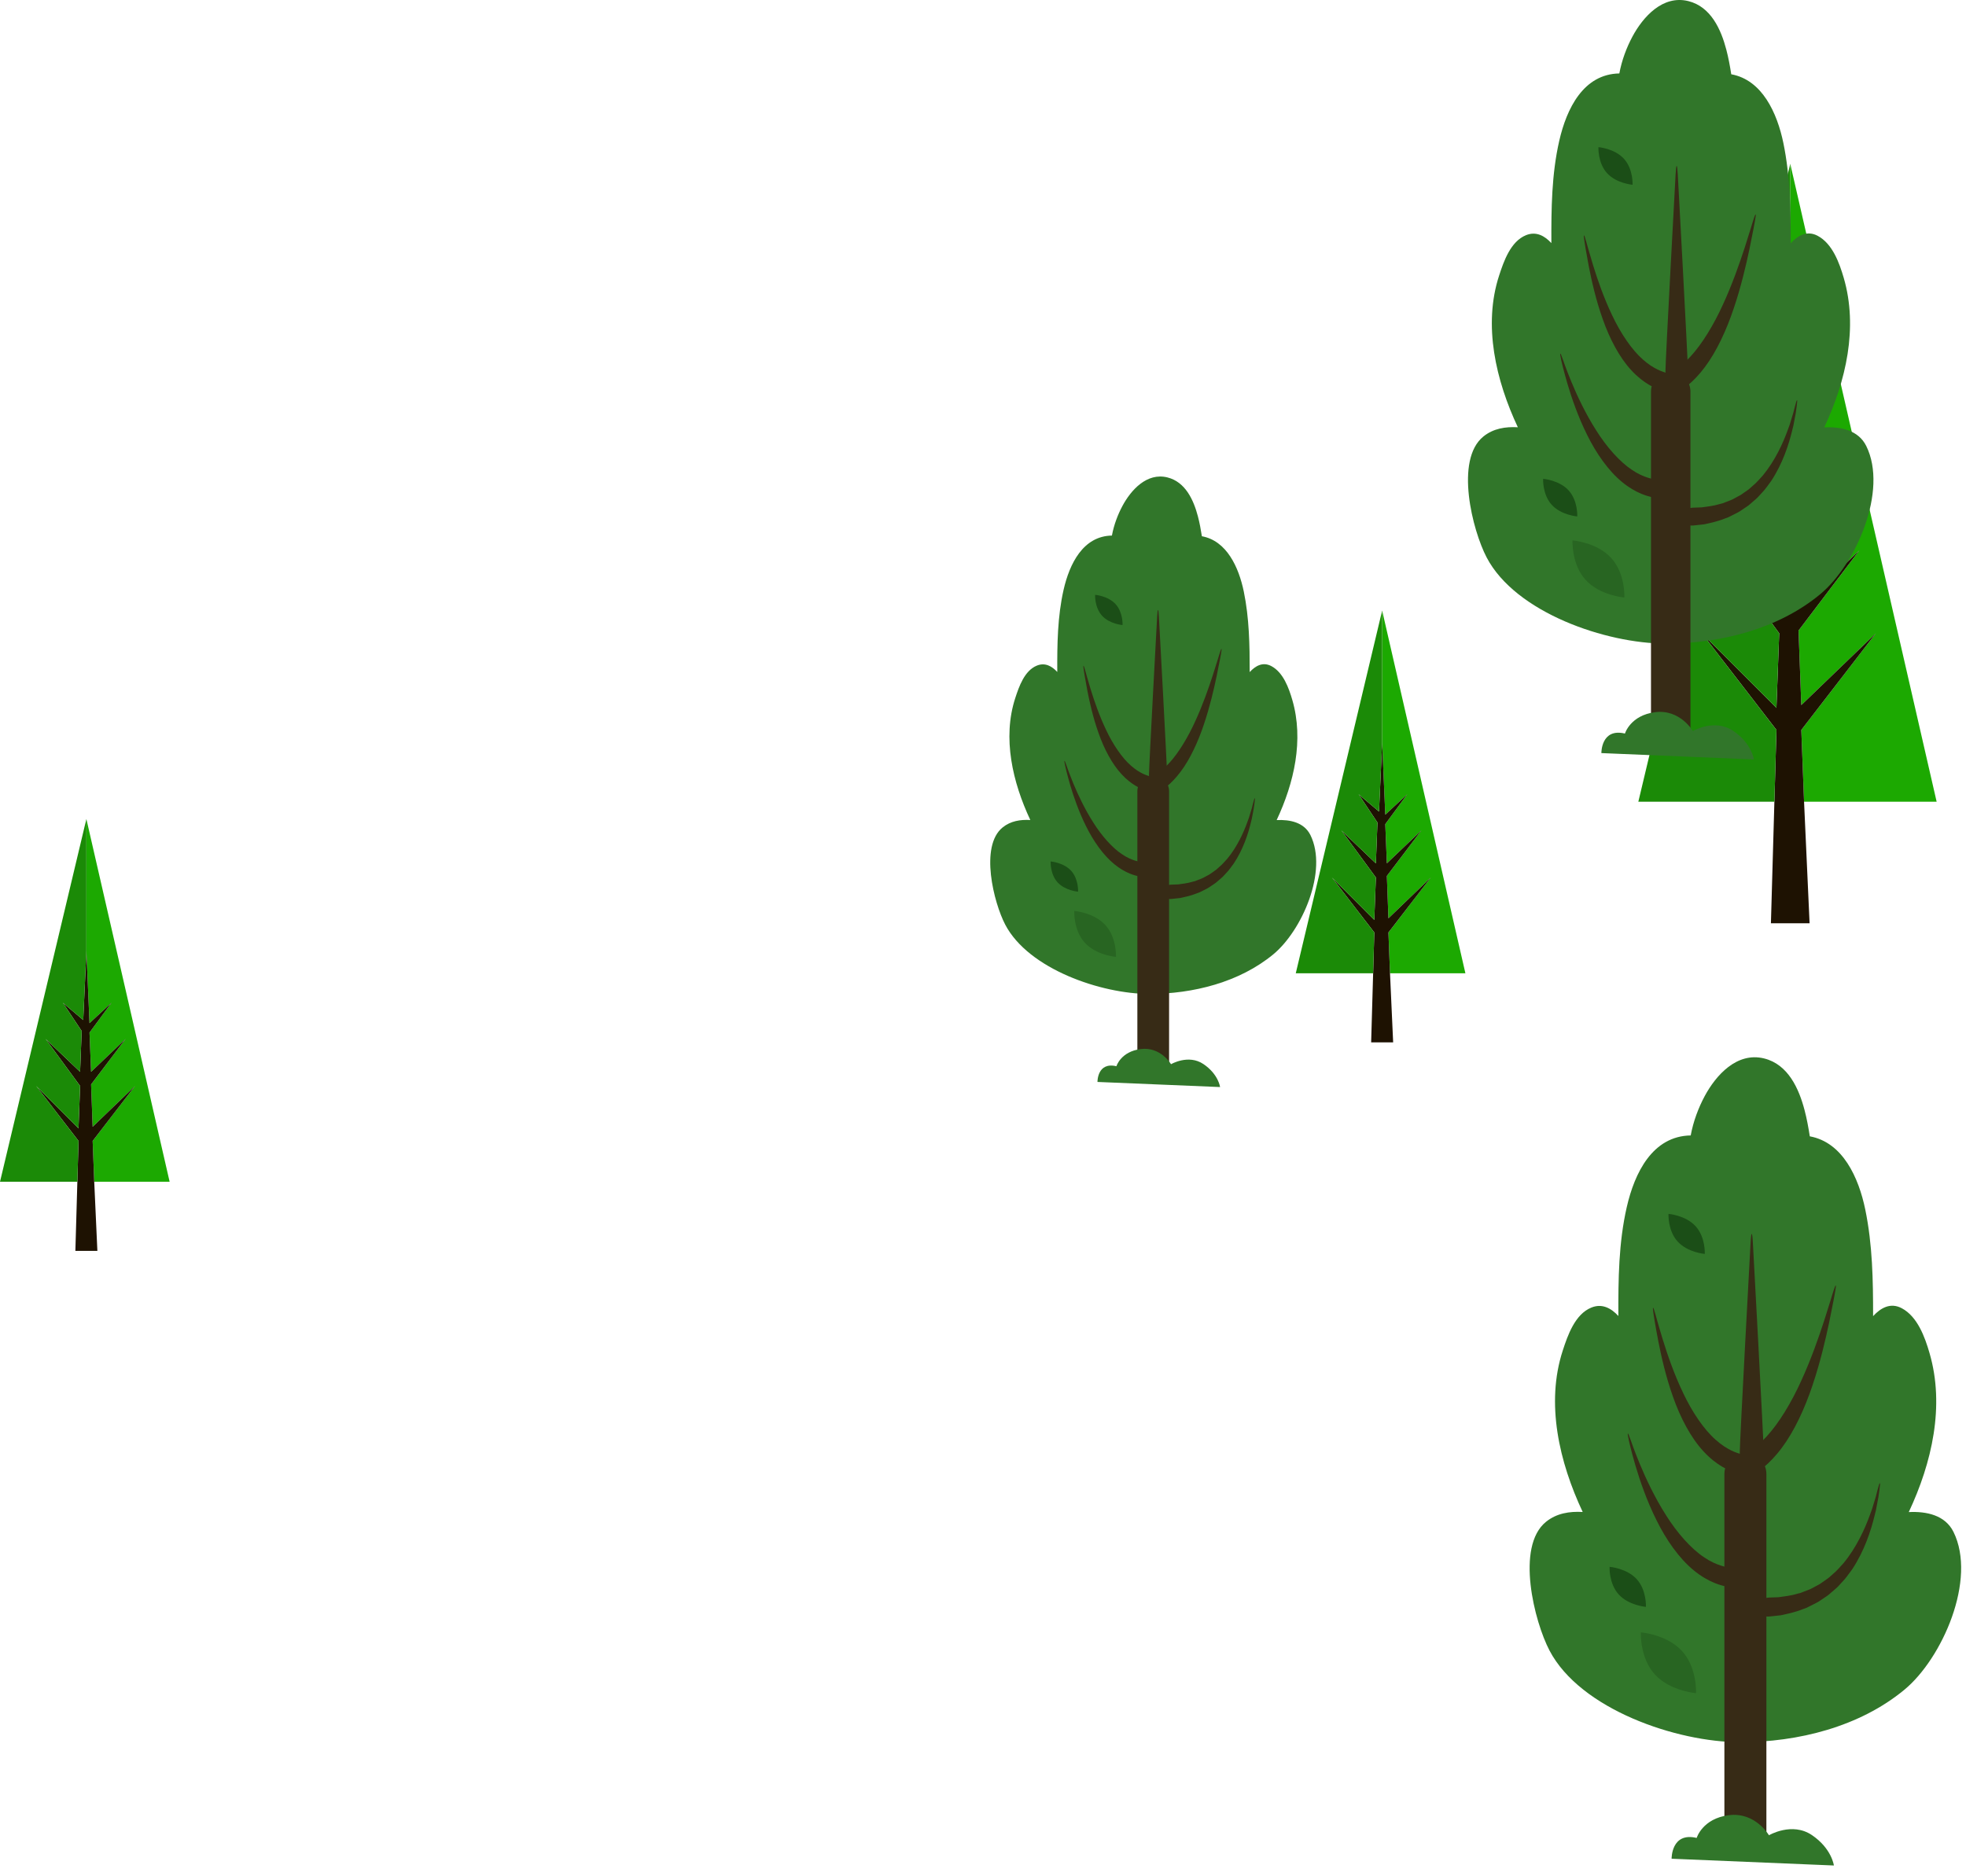 <?xml version="1.0" encoding="UTF-8"?> <svg xmlns="http://www.w3.org/2000/svg" width="132" height="126" viewBox="0 0 132 126" fill="none"> <path d="M130.029 53.84H121.127L120.942 49.018L125.949 42.527L120.942 47.349L120.757 42.342L124.837 36.964L120.757 40.858L120.571 36.222L123.167 32.698L120.571 35.109L120.2 26.578V11L130.029 53.84Z" fill="#1CA901"></path> <path d="M120.942 49.018L121.127 53.84L121.498 62H118.902L119.135 53.84L119.273 49.018L114.266 42.527L119.273 47.535L119.458 42.527L115.378 36.964L119.458 40.858L119.644 36.036L117.418 32.698L119.829 34.738L120.2 26.578L120.571 35.109L123.167 32.698L120.571 36.222L120.757 40.858L124.837 36.964L120.757 42.342L120.942 47.349L125.949 42.527L120.942 49.018Z" fill="#1E1202"></path> <path d="M120.2 26.578L119.829 34.738L117.418 32.698L119.644 36.036L119.458 40.858L115.378 36.964L119.458 42.527L119.273 47.535L114.266 42.527L119.273 49.018L119.135 53.84H110L120.2 11V26.578Z" fill="#1B8A07"></path> <path d="M98.389 65.36H93.327L93.221 62.618L96.069 58.927L93.221 61.669L93.116 58.822L95.436 55.764L93.116 57.978L93.01 55.342L94.487 53.338L93.01 54.709L92.8 49.858V41L98.389 65.36Z" fill="#1CA901"></path> <path d="M93.221 62.618L93.327 65.36L93.538 70H92.061L92.194 65.36L92.272 62.618L89.425 58.927L92.272 61.775L92.378 58.927L90.058 55.764L92.378 57.978L92.483 55.236L91.218 53.338L92.589 54.498L92.8 49.858L93.01 54.709L94.487 53.338L93.01 55.342L93.116 57.978L95.436 55.764L93.116 58.822L93.221 61.669L96.069 58.927L93.221 62.618Z" fill="#1E1202"></path> <path d="M92.8 49.858L92.589 54.498L91.218 53.338L92.483 55.236L92.378 57.978L90.058 55.764L92.378 58.927L92.272 61.775L89.425 58.927L92.272 62.618L92.194 65.36H87L92.8 41V49.858Z" fill="#1B8A07"></path> <path d="M11.389 79.36H6.327L6.221 76.618L9.069 72.927L6.221 75.669L6.116 72.822L8.436 69.764L6.116 71.978L6.01 69.342L7.487 67.338L6.01 68.709L5.8 63.858V55L11.389 79.36Z" fill="#1CA901"></path> <path d="M6.221 76.618L6.327 79.36L6.538 84H5.061L5.194 79.36L5.272 76.618L2.425 72.927L5.272 75.775L5.378 72.927L3.058 69.764L5.378 71.978L5.483 69.236L4.218 67.338L5.589 68.498L5.8 63.858L6.01 68.709L7.487 67.338L6.01 69.342L6.116 71.978L8.436 69.764L6.116 72.822L6.221 75.669L9.069 72.927L6.221 76.618Z" fill="#1E1202"></path> <path d="M5.8 63.858L5.589 68.498L4.218 67.338L5.483 69.236L5.378 71.978L3.058 69.764L5.378 72.927L5.272 75.775L2.425 72.927L5.272 76.618L5.194 79.36H-0L5.8 55V63.858Z" fill="#1B8A07"></path> <path d="M125.302 29.948C124.777 28.888 123.596 28.645 122.483 28.699C123.943 25.588 124.766 22.006 123.792 18.664C123.502 17.669 123.038 16.363 122.036 15.833C121.329 15.46 120.711 15.813 120.231 16.336C120.233 14.082 120.196 11.829 119.739 9.609C119.321 7.585 118.315 5.366 116.239 4.988C116.152 4.433 116.051 3.879 115.907 3.332C115.555 1.992 114.878 0.451 113.358 0.074C111.633 -0.353 110.309 1.143 109.605 2.455C109.215 3.181 108.887 4.048 108.725 4.932C106.311 4.973 105.183 7.298 104.69 9.455C104.176 11.708 104.153 14.024 104.161 16.326C103.714 15.84 103.143 15.516 102.459 15.793C101.42 16.213 100.962 17.556 100.653 18.502C99.561 21.85 100.437 25.554 101.91 28.692C101.081 28.645 100.263 28.771 99.593 29.316C97.666 30.882 98.858 35.607 99.817 37.437C101.766 41.153 107.845 43.22 111.84 43.22C115.502 43.22 119.375 42.249 122.204 39.911C124.594 37.937 126.789 32.952 125.302 29.948Z" fill="#31762A"></path> <path d="M110.85 26.303C110.85 33.813 110.85 41.323 110.85 48.833C110.85 50.484 113.499 50.484 113.499 48.833C113.499 41.323 113.499 33.813 113.499 26.303C113.499 24.651 110.85 24.651 110.85 26.303Z" fill="#372B16"></path> <path d="M111.12 26.175C111.154 26.359 111.33 26.495 111.62 26.552C111.763 26.576 111.926 26.566 112.107 26.541C112.281 26.503 112.47 26.441 112.648 26.344C112.734 26.294 113 26.139 113.345 25.859C113.682 25.575 114.09 25.163 114.473 24.644C115.251 23.608 115.921 22.162 116.405 20.711C116.896 19.259 117.235 17.803 117.463 16.715C117.689 15.627 117.818 14.907 117.818 14.907C117.945 14.239 117.886 14.226 117.688 14.877C117.688 14.877 117.479 15.581 117.14 16.635C116.797 17.687 116.308 19.089 115.685 20.443C115.07 21.799 114.286 23.091 113.523 23.919C113.146 24.336 112.782 24.635 112.503 24.834C112.217 25.024 112.019 25.119 111.956 25.157C111.829 25.226 111.712 25.297 111.611 25.38C111.505 25.451 111.416 25.541 111.339 25.628C111.183 25.79 111.085 25.99 111.12 26.175" fill="#372B16"></path> <path d="M112.179 32.831C112.156 32.666 112.017 32.524 111.835 32.428C111.651 32.325 111.428 32.246 111.176 32.206C111.058 32.175 110.39 32.113 109.573 31.555C108.754 31.016 107.864 30.01 107.165 28.894C106.456 27.782 105.897 26.588 105.522 25.684C105.146 24.777 104.941 24.161 104.941 24.161C104.746 23.592 104.694 23.603 104.825 24.193C104.825 24.193 104.963 24.828 105.242 25.777C105.522 26.724 105.953 27.985 106.565 29.211C107.168 30.437 107.994 31.623 108.914 32.373C109.368 32.751 109.835 33.009 110.209 33.163C110.396 33.239 110.556 33.296 110.685 33.327C110.812 33.36 110.899 33.386 110.945 33.392C111.306 33.453 111.645 33.398 111.867 33.281C112.091 33.156 112.201 32.996 112.179 32.831" fill="#372B16"></path> <path d="M112.577 34.678C112.563 34.842 112.677 34.995 112.883 35.109C112.987 35.166 113.112 35.214 113.253 35.248C113.394 35.284 113.551 35.303 113.717 35.286C113.8 35.28 114.05 35.255 114.422 35.21C114.793 35.125 115.289 35.035 115.833 34.812C115.901 34.787 115.971 34.762 116.042 34.736C116.109 34.702 116.178 34.668 116.248 34.633C116.386 34.563 116.528 34.49 116.673 34.417C116.819 34.345 116.95 34.24 117.092 34.149C117.228 34.051 117.381 33.969 117.506 33.849C117.635 33.737 117.767 33.623 117.9 33.508C118.034 33.395 118.141 33.255 118.264 33.129C118.515 32.879 118.705 32.582 118.916 32.305C119.686 31.141 120.099 29.863 120.329 28.912C120.358 28.793 120.386 28.68 120.413 28.571C120.433 28.462 120.453 28.358 120.471 28.261C120.508 28.066 120.54 27.896 120.567 27.757C120.607 27.477 120.629 27.318 120.629 27.318C120.712 26.726 120.659 26.72 120.513 27.297C120.513 27.297 120.474 27.451 120.404 27.724C120.363 27.858 120.314 28.022 120.257 28.21C120.228 28.303 120.198 28.403 120.166 28.508C120.128 28.611 120.089 28.72 120.048 28.833C119.725 29.74 119.184 30.931 118.366 31.922C118.146 32.155 117.948 32.407 117.702 32.604C117.581 32.705 117.476 32.82 117.347 32.907C117.222 32.995 117.097 33.082 116.975 33.168C116.858 33.261 116.718 33.317 116.594 33.389C116.464 33.454 116.347 33.533 116.217 33.582C116.089 33.632 115.962 33.681 115.84 33.728C115.779 33.752 115.719 33.776 115.66 33.799C115.599 33.815 115.537 33.83 115.477 33.845C115.006 33.989 114.577 34.023 114.264 34.071C113.942 34.08 113.728 34.087 113.658 34.093C113.518 34.109 113.382 34.123 113.257 34.147C113.132 34.173 113.018 34.213 112.92 34.265C112.725 34.367 112.591 34.513 112.577 34.678" fill="#372B16"></path> <path d="M112.709 25.79C112.713 25.623 112.597 25.461 112.433 25.339C112.267 25.208 112.057 25.097 111.812 25.02C111.754 24.992 111.562 24.947 111.293 24.816C111.024 24.685 110.673 24.473 110.308 24.145C109.566 23.498 108.813 22.384 108.25 21.19C107.677 19.999 107.251 18.748 106.961 17.808C106.673 16.866 106.505 16.237 106.505 16.237C106.345 15.652 106.292 15.663 106.389 16.26C106.389 16.26 106.486 16.904 106.672 17.876C106.862 18.847 107.151 20.149 107.613 21.439C108.064 22.728 108.729 24.008 109.536 24.872C109.933 25.305 110.357 25.626 110.703 25.831C111.049 26.04 111.315 26.128 111.397 26.164C111.744 26.276 112.089 26.273 112.328 26.19C112.569 26.1 112.705 25.958 112.709 25.79Z" fill="#372B16"></path> <path d="M112.575 26.251C112.992 26.251 113.331 25.665 113.331 24.938C113.331 24.213 112.647 11.691 112.647 11.691C112.608 10.963 112.542 10.963 112.503 11.691C112.503 11.691 111.82 24.213 111.82 24.938C111.82 25.665 112.158 26.251 112.575 26.251" fill="#372B16"></path> <path d="M105.899 34.68C105.899 34.68 104.818 34.596 104.185 33.899C103.552 33.202 103.607 32.154 103.607 32.154C103.607 32.154 104.689 32.238 105.322 32.936C105.954 33.633 105.899 34.68 105.899 34.68Z" fill="#1B4E17"></path> <path d="M109.061 40.124C109.061 40.124 107.419 39.998 106.458 38.938C105.497 37.88 105.581 36.289 105.581 36.289C105.581 36.289 107.223 36.417 108.183 37.476C109.145 38.535 109.061 40.124 109.061 40.124" fill="#286522"></path> <path d="M109.613 12.408C109.613 12.408 108.532 12.324 107.899 11.627C107.266 10.93 107.321 9.882 107.321 9.882C107.321 9.882 108.402 9.966 109.035 10.664C109.668 11.361 109.613 12.408 109.613 12.408Z" fill="#1B4E17"></path> <path d="M107.519 50.573C107.519 50.573 107.49 48.877 109.101 49.261C109.101 49.261 109.465 48.032 111.136 47.825C112.806 47.617 113.661 49.092 113.661 49.092C113.661 49.092 115.115 48.233 116.37 49.081C117.624 49.93 117.758 51 117.758 51L107.519 50.573Z" fill="#31762A"></path> <path d="M87.983 56.077C87.56 55.224 86.611 55.029 85.716 55.072C86.89 52.571 87.551 49.691 86.768 47.005C86.535 46.204 86.162 45.155 85.356 44.729C84.788 44.429 84.291 44.713 83.906 45.133C83.907 43.321 83.878 41.51 83.51 39.725C83.174 38.098 82.365 36.314 80.696 36.011C80.626 35.564 80.546 35.119 80.43 34.679C80.147 33.602 79.602 32.362 78.38 32.06C76.994 31.717 75.929 32.919 75.363 33.974C75.05 34.558 74.786 35.255 74.656 35.965C72.715 35.998 71.808 37.868 71.412 39.601C70.999 41.413 70.98 43.275 70.987 45.125C70.627 44.735 70.168 44.474 69.618 44.697C68.783 45.035 68.415 46.114 68.167 46.874C67.288 49.566 67.992 52.544 69.177 55.067C68.51 55.029 67.853 55.13 67.314 55.568C65.765 56.827 66.723 60.625 67.494 62.096C69.061 65.084 73.948 66.746 77.16 66.746C80.104 66.746 83.217 65.965 85.492 64.086C87.413 62.499 89.178 58.491 87.983 56.077Z" fill="#31762A"></path> <path d="M76.364 53.145C76.364 59.183 76.364 65.22 76.364 71.258C76.364 72.585 78.494 72.585 78.494 71.258C78.494 65.22 78.494 59.183 78.494 53.145C78.494 51.818 76.364 51.818 76.364 53.145Z" fill="#372B16"></path> <path d="M76.581 53.042C76.608 53.191 76.75 53.3 76.983 53.345C77.098 53.365 77.229 53.357 77.374 53.337C77.514 53.306 77.666 53.256 77.809 53.178C77.879 53.138 78.093 53.013 78.37 52.789C78.641 52.56 78.969 52.229 79.277 51.812C79.902 50.979 80.441 49.817 80.83 48.65C81.225 47.482 81.497 46.312 81.68 45.438C81.862 44.563 81.966 43.984 81.966 43.984C82.068 43.447 82.02 43.436 81.861 43.96C81.861 43.96 81.694 44.526 81.42 45.373C81.145 46.219 80.752 47.346 80.251 48.434C79.756 49.525 79.126 50.564 78.513 51.229C78.21 51.564 77.917 51.805 77.693 51.964C77.463 52.117 77.304 52.194 77.253 52.224C77.151 52.279 77.057 52.336 76.976 52.404C76.891 52.461 76.819 52.533 76.757 52.603C76.632 52.733 76.553 52.894 76.581 53.042" fill="#372B16"></path> <path d="M77.432 58.394C77.414 58.261 77.302 58.147 77.156 58.069C77.008 57.986 76.828 57.923 76.626 57.891C76.531 57.866 75.994 57.816 75.338 57.368C74.679 56.935 73.963 56.126 73.402 55.229C72.831 54.335 72.382 53.375 72.08 52.648C71.779 51.919 71.613 51.424 71.613 51.424C71.457 50.966 71.415 50.975 71.521 51.449C71.521 51.449 71.632 51.959 71.856 52.722C72.08 53.484 72.427 54.498 72.919 55.483C73.404 56.469 74.068 57.423 74.808 58.026C75.172 58.329 75.548 58.537 75.849 58.661C75.999 58.722 76.128 58.768 76.231 58.792C76.334 58.819 76.404 58.84 76.44 58.844C76.731 58.894 77.003 58.85 77.181 58.755C77.361 58.655 77.45 58.527 77.432 58.394" fill="#372B16"></path> <path d="M77.752 59.878C77.741 60.011 77.832 60.133 77.998 60.225C78.081 60.271 78.182 60.309 78.295 60.337C78.409 60.366 78.535 60.381 78.669 60.367C78.735 60.362 78.936 60.342 79.236 60.306C79.533 60.238 79.932 60.166 80.37 59.987C80.425 59.966 80.481 59.946 80.537 59.925C80.591 59.898 80.647 59.87 80.703 59.843C80.814 59.786 80.928 59.728 81.045 59.669C81.162 59.611 81.268 59.526 81.382 59.454C81.492 59.375 81.614 59.309 81.714 59.212C81.819 59.122 81.925 59.031 82.031 58.938C82.139 58.847 82.225 58.735 82.324 58.633C82.526 58.433 82.678 58.194 82.848 57.971C83.467 57.035 83.799 56.008 83.984 55.243C84.007 55.148 84.03 55.056 84.051 54.969C84.068 54.881 84.084 54.798 84.099 54.719C84.128 54.563 84.154 54.427 84.175 54.315C84.207 54.09 84.226 53.962 84.226 53.962C84.292 53.486 84.249 53.481 84.132 53.944C84.132 53.944 84.101 54.069 84.045 54.288C84.012 54.396 83.972 54.527 83.926 54.678C83.903 54.754 83.879 54.834 83.853 54.919C83.823 55.002 83.791 55.089 83.758 55.18C83.498 55.908 83.064 56.867 82.406 57.663C82.229 57.85 82.07 58.053 81.872 58.211C81.775 58.292 81.69 58.385 81.587 58.454C81.486 58.525 81.386 58.596 81.287 58.665C81.194 58.74 81.081 58.784 80.981 58.843C80.877 58.894 80.783 58.959 80.678 58.998C80.575 59.038 80.474 59.077 80.375 59.115C80.326 59.134 80.278 59.154 80.231 59.172C80.181 59.185 80.132 59.197 80.084 59.209C79.705 59.325 79.36 59.352 79.108 59.391C78.849 59.398 78.678 59.403 78.621 59.408C78.508 59.421 78.399 59.432 78.299 59.451C78.199 59.472 78.107 59.505 78.028 59.547C77.871 59.629 77.763 59.746 77.752 59.878" fill="#372B16"></path> <path d="M77.858 52.734C77.862 52.599 77.769 52.469 77.636 52.37C77.503 52.266 77.334 52.176 77.137 52.114C77.09 52.092 76.936 52.056 76.72 51.95C76.504 51.845 76.222 51.675 75.928 51.411C75.332 50.891 74.726 49.995 74.274 49.036C73.813 48.078 73.471 47.072 73.237 46.317C73.006 45.559 72.871 45.053 72.871 45.053C72.742 44.584 72.7 44.592 72.777 45.072C72.777 45.072 72.856 45.59 73.005 46.371C73.158 47.152 73.39 48.198 73.761 49.235C74.124 50.272 74.659 51.301 75.308 51.995C75.626 52.344 75.968 52.602 76.246 52.767C76.524 52.934 76.738 53.005 76.803 53.034C77.083 53.124 77.359 53.122 77.552 53.055C77.746 52.982 77.855 52.868 77.858 52.734Z" fill="#372B16"></path> <path d="M77.751 53.103C78.086 53.103 78.359 52.632 78.359 52.048C78.359 51.465 77.809 41.398 77.809 41.398C77.777 40.813 77.725 40.813 77.693 41.398C77.693 41.398 77.144 51.465 77.144 52.048C77.144 52.632 77.415 53.103 77.751 53.103" fill="#372B16"></path> <path d="M72.384 59.88C72.384 59.88 71.515 59.812 71.005 59.252C70.497 58.691 70.541 57.849 70.541 57.849C70.541 57.849 71.411 57.917 71.919 58.477C72.428 59.038 72.384 59.88 72.384 59.88Z" fill="#1B4E17"></path> <path d="M74.926 64.257C74.926 64.257 73.606 64.155 72.833 63.303C72.061 62.452 72.128 61.173 72.128 61.173C72.128 61.173 73.448 61.276 74.221 62.127C74.994 62.979 74.926 64.257 74.926 64.257" fill="#286522"></path> <path d="M75.37 41.975C75.37 41.975 74.5 41.908 73.992 41.347C73.483 40.787 73.527 39.945 73.527 39.945C73.527 39.945 74.396 40.012 74.905 40.573C75.414 41.134 75.37 41.975 75.37 41.975Z" fill="#1B4E17"></path> <path d="M73.686 72.657C73.686 72.657 73.663 71.293 74.958 71.602C74.958 71.602 75.251 70.614 76.594 70.448C77.937 70.28 78.624 71.466 78.624 71.466C78.624 71.466 79.793 70.775 80.802 71.458C81.811 72.14 81.918 73 81.918 73L73.686 72.657Z" fill="#31762A"></path> <path d="M131.159 102.872C130.599 101.743 129.343 101.484 128.158 101.542C129.712 98.231 130.588 94.419 129.551 90.863C129.243 89.803 128.748 88.413 127.682 87.85C126.93 87.453 126.272 87.829 125.762 88.385C125.764 85.987 125.725 83.589 125.237 81.226C124.793 79.073 123.723 76.711 121.513 76.309C121.42 75.718 121.314 75.128 121.16 74.546C120.785 73.12 120.065 71.48 118.447 71.079C116.612 70.625 115.202 72.216 114.453 73.613C114.039 74.385 113.689 75.308 113.517 76.249C110.948 76.292 109.747 78.767 109.223 81.062C108.675 83.46 108.651 85.925 108.66 88.374C108.184 87.858 107.576 87.512 106.848 87.808C105.743 88.255 105.255 89.683 104.927 90.69C103.764 94.253 104.696 98.195 106.264 101.535C105.381 101.485 104.512 101.619 103.798 102.198C101.747 103.865 103.016 108.893 104.037 110.841C106.111 114.795 112.58 116.995 116.832 116.995C120.729 116.995 124.851 115.962 127.861 113.474C130.405 111.373 132.741 106.068 131.159 102.872Z" fill="#31762A"></path> <path d="M115.778 98.992C115.778 106.984 115.778 114.976 115.778 122.969C115.778 124.726 118.598 124.726 118.598 122.969C118.598 114.976 118.598 106.984 118.598 98.992C118.598 97.235 115.778 97.235 115.778 98.992Z" fill="#372B16"></path> <path d="M116.065 98.855C116.102 99.052 116.289 99.196 116.598 99.256C116.75 99.282 116.924 99.272 117.116 99.245C117.301 99.204 117.503 99.138 117.692 99.035C117.784 98.982 118.067 98.817 118.434 98.519C118.793 98.216 119.226 97.779 119.634 97.226C120.462 96.124 121.176 94.585 121.691 93.04C122.213 91.495 122.573 89.945 122.816 88.788C123.056 87.63 123.194 86.864 123.194 86.864C123.329 86.154 123.266 86.139 123.055 86.832C123.055 86.832 122.834 87.581 122.472 88.702C122.108 89.823 121.587 91.314 120.924 92.755C120.269 94.199 119.435 95.574 118.623 96.455C118.222 96.899 117.835 97.217 117.537 97.428C117.234 97.631 117.023 97.732 116.956 97.772C116.82 97.845 116.696 97.921 116.588 98.01C116.476 98.085 116.381 98.181 116.299 98.273C116.133 98.446 116.028 98.659 116.065 98.855" fill="#372B16"></path> <path d="M117.193 105.94C117.169 105.764 117.02 105.612 116.827 105.51C116.631 105.4 116.393 105.317 116.126 105.274C116 105.241 115.289 105.175 114.42 104.582C113.548 104.008 112.6 102.937 111.857 101.75C111.102 100.566 110.508 99.296 110.108 98.333C109.709 97.368 109.49 96.713 109.49 96.713C109.283 96.107 109.227 96.118 109.367 96.746C109.367 96.746 109.514 97.422 109.81 98.432C110.108 99.44 110.567 100.782 111.219 102.087C111.86 103.392 112.74 104.654 113.718 105.452C114.201 105.854 114.699 106.129 115.096 106.293C115.296 106.374 115.466 106.435 115.603 106.467C115.738 106.502 115.831 106.53 115.879 106.536C116.264 106.601 116.624 106.543 116.86 106.418C117.099 106.286 117.216 106.115 117.193 105.94" fill="#372B16"></path> <path d="M117.616 107.904C117.601 108.08 117.722 108.242 117.942 108.363C118.052 108.424 118.185 108.475 118.335 108.511C118.485 108.55 118.653 108.57 118.829 108.552C118.917 108.545 119.184 108.518 119.58 108.47C119.974 108.38 120.502 108.285 121.081 108.048C121.154 108.021 121.228 107.994 121.303 107.967C121.375 107.931 121.448 107.894 121.523 107.857C121.67 107.782 121.821 107.705 121.975 107.627C122.131 107.55 122.27 107.438 122.421 107.342C122.566 107.238 122.728 107.15 122.861 107.023C122.999 106.904 123.14 106.782 123.281 106.66C123.424 106.54 123.538 106.391 123.668 106.256C123.936 105.99 124.137 105.674 124.362 105.38C125.181 104.141 125.621 102.781 125.865 101.769C125.896 101.642 125.926 101.521 125.955 101.406C125.977 101.289 125.998 101.179 126.017 101.075C126.057 100.869 126.09 100.688 126.119 100.539C126.161 100.242 126.185 100.072 126.185 100.072C126.274 99.442 126.217 99.435 126.062 100.049C126.062 100.049 126.02 100.214 125.946 100.504C125.902 100.647 125.849 100.821 125.789 101.021C125.759 101.12 125.726 101.227 125.692 101.339C125.652 101.448 125.61 101.564 125.566 101.685C125.223 102.649 124.647 103.917 123.777 104.972C123.543 105.219 123.332 105.487 123.07 105.698C122.942 105.805 122.829 105.927 122.693 106.019C122.559 106.113 122.426 106.207 122.296 106.298C122.172 106.397 122.023 106.456 121.891 106.533C121.753 106.602 121.629 106.687 121.49 106.738C121.353 106.791 121.219 106.844 121.089 106.894C121.024 106.92 120.96 106.945 120.897 106.97C120.832 106.986 120.766 107.002 120.703 107.018C120.201 107.172 119.745 107.208 119.411 107.259C119.068 107.268 118.841 107.276 118.766 107.282C118.617 107.299 118.473 107.314 118.34 107.339C118.207 107.367 118.086 107.41 117.982 107.465C117.774 107.574 117.631 107.729 117.616 107.904" fill="#372B16"></path> <path d="M117.757 98.446C117.761 98.268 117.638 98.096 117.463 97.966C117.286 97.827 117.062 97.708 116.802 97.626C116.74 97.597 116.536 97.549 116.25 97.409C115.964 97.27 115.59 97.045 115.201 96.695C114.412 96.007 113.61 94.822 113.012 93.551C112.401 92.283 111.948 90.952 111.64 89.952C111.333 88.95 111.155 88.279 111.155 88.279C110.984 87.657 110.928 87.668 111.03 88.304C111.03 88.304 111.134 88.989 111.332 90.023C111.534 91.057 111.842 92.442 112.333 93.815C112.814 95.187 113.521 96.549 114.38 97.469C114.802 97.93 115.254 98.272 115.622 98.49C115.99 98.712 116.273 98.806 116.36 98.844C116.73 98.964 117.096 98.96 117.351 98.871C117.608 98.775 117.752 98.625 117.757 98.446Z" fill="#372B16"></path> <path d="M117.613 98.936C118.057 98.936 118.418 98.312 118.418 97.539C118.418 96.768 117.69 83.441 117.69 83.441C117.648 82.667 117.579 82.667 117.537 83.441C117.537 83.441 116.81 96.768 116.81 97.539C116.81 98.312 117.169 98.936 117.613 98.936" fill="#372B16"></path> <path d="M110.509 107.907C110.509 107.907 109.358 107.817 108.684 107.075C108.011 106.333 108.07 105.219 108.07 105.219C108.07 105.219 109.22 105.308 109.894 106.05C110.567 106.792 110.509 107.907 110.509 107.907Z" fill="#1B4E17"></path> <path d="M113.874 113.701C113.874 113.701 112.126 113.566 111.104 112.439C110.081 111.312 110.17 109.619 110.17 109.619C110.17 109.619 111.918 109.755 112.94 110.882C113.964 112.009 113.874 113.701 113.874 113.701" fill="#286522"></path> <path d="M114.462 84.205C114.462 84.205 113.312 84.116 112.639 83.373C111.965 82.632 112.024 81.517 112.024 81.517C112.024 81.517 113.174 81.606 113.848 82.348C114.521 83.091 114.462 84.205 114.462 84.205Z" fill="#1B4E17"></path> <path d="M112.234 124.821C112.234 124.821 112.203 123.015 113.917 123.424C113.917 123.424 114.305 122.117 116.083 121.896C117.861 121.674 118.77 123.245 118.77 123.245C118.77 123.245 120.318 122.33 121.653 123.233C122.988 124.136 123.13 125.275 123.13 125.275L112.234 124.821Z" fill="#31762A"></path> </svg> 
